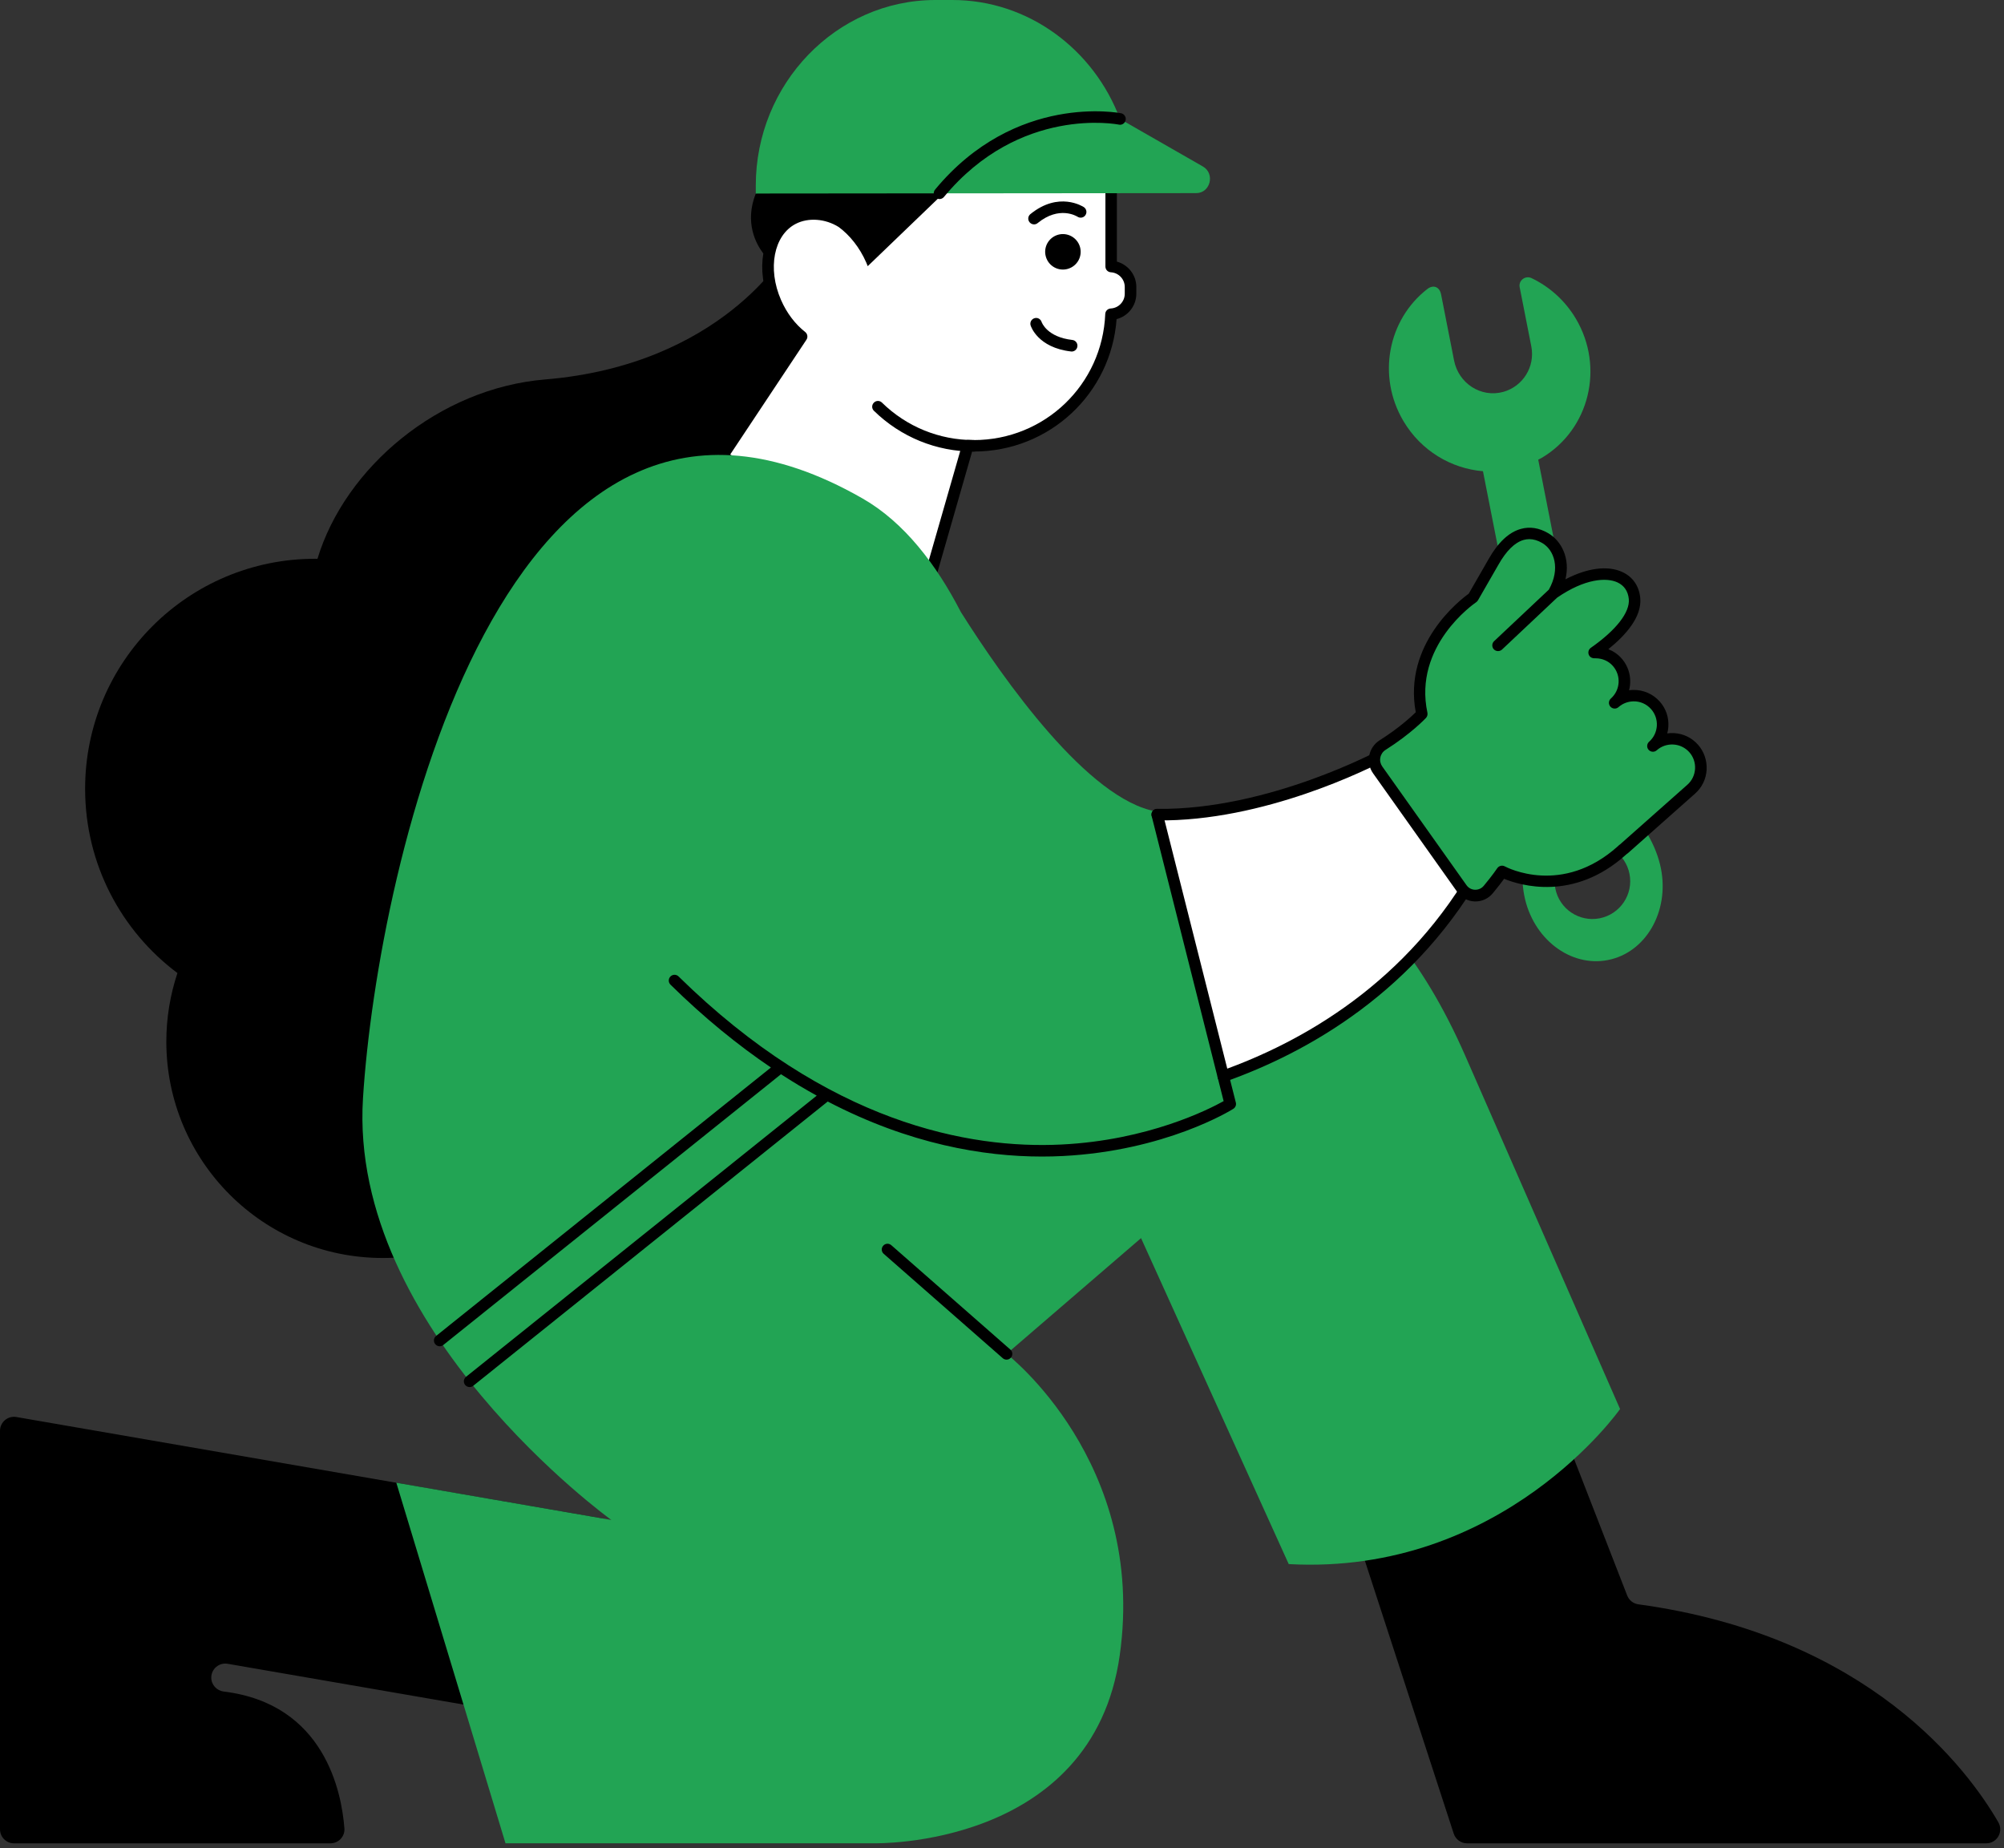 <?xml version="1.0" encoding="UTF-8"?><svg xmlns="http://www.w3.org/2000/svg" xmlns:xlink="http://www.w3.org/1999/xlink" height="321.1" preserveAspectRatio="xMidYMid meet" version="1.0" viewBox="0.0 -0.0 348.2 321.1" width="348.2" zoomAndPan="magnify"><rect x="0.0" y="-0.0" width="348.2" height="321.1" fill="#333333" stroke="none"/><g id="change1_1"><path d="M345.11,320.23h-90.2c-1.05,0-1.99-0.68-2.32-1.68l-18.69-57.4c-0.4-1.23,0.23-2.56,1.44-3.03l32.5-12.5 c1.25-0.48,2.66,0.14,3.15,1.39l11.74,30.17c0.32,0.83,1.07,1.41,1.95,1.53c40.12,5.48,57.27,28.75,62.53,37.85 C348.16,318.19,347,320.23,345.11,320.23z M106.47,265.8c-0.15-1.04-0.96-1.87-2-2.05L2.85,246.17c-1.49-0.26-2.85,0.89-2.85,2.4 v69.22c0,1.35,1.09,2.44,2.44,2.44h54.97c1.41,0,2.54-1.19,2.43-2.6c-0.47-6.22-3.4-21.62-20.96-23.77 c-1.24-0.15-2.18-1.19-2.17-2.44v0c0.01-1.5,1.37-2.64,2.85-2.38l68.79,11.89c1.63,0.28,3.06-1.11,2.83-2.75L106.47,265.8z M107.23,115.71l-19.04-0.56c4.12,6.29,6.53,13.8,6.53,21.87c0,5.62-1.16,10.96-3.26,15.81c7.75,6.89,12.64,16.92,12.64,28.11 c0,20.76-16.83,37.6-37.6,37.6c-20.76,0-37.6-16.83-37.6-37.6c0-4.16,0.69-8.16,1.93-11.9c-9.74-7.29-16.04-18.91-16.04-32.01 c0-22.07,17.89-39.96,39.96-39.96c0.14,0,0.27,0.01,0.41,0.01c4.81-15.89,21.11-29.63,39.55-31.16 c30.74-2.55,41.87-22.18,41.87-22.18l2.69,14.73L107.23,115.71z" fill="inherit"/></g><g id="change2_1"><path d="M288.6,150.92c-0.8-4.08-3.27-8.23-6.42-10.94c-2.42-2.08-4.04-4.93-4.66-8.06l-10.25-52.06 c0.2-0.11,0.41-0.2,0.61-0.32c8.28-4.91,10.93-15.72,5.94-24.16c-1.89-3.19-4.61-5.58-7.7-7.06c-1.09-0.52-2.31,0.41-2.07,1.59 l2.02,10.27c0.69,3.53-1.47,6.96-4.88,7.9c-3.89,1.06-7.76-1.49-8.54-5.45l-2.26-11.5c-0.26-1.3-1.34-1.73-2.39-0.92 c-6.85,5.32-8.77,15.14-4.15,22.94c3.07,5.18,8.31,8.25,13.82,8.71l10.18,51.74c0.64,3.27,0.16,6.64-1.31,9.63 c-1.81,3.67-2.48,8.36-1.69,12.37c1.47,7.46,7.98,12.47,14.54,11.18S290.06,158.39,288.6,150.92z M277.95,159.53 c-3.56,0.7-7.01-1.62-7.71-5.18c-0.7-3.56,1.62-7.01,5.18-7.71c3.56-0.7,7.01,1.62,7.71,5.18 C283.83,155.37,281.51,158.82,277.95,159.53z" fill="#22A454"/></g><g id="change3_1"><path d="M196.43,49.84v1.19c0,1.91-1.5,3.46-3.39,3.56c-0.52,12.71-10.98,22.86-23.82,22.86h0 c-0.36,0-0.71-0.01-1.06-0.03l-6.77,23.56l-35.91-21.7l13.82-20.8c-1.8-1.42-3.4-3.45-4.5-5.95c-2.68-6.11-1.21-12.34,3.01-14.52 c2.8-1.44,6.3-0.91,8.76,0.77l-1.19-2.89c0-13.17,10.68-23.85,23.85-23.85h7.83c8.85,0,16.02,7.17,16.02,16.02v18.23 C194.94,46.4,196.43,47.94,196.43,49.84z" fill="#FFF"/></g><g id="change1_2"><path d="M194.06,45.45V28.06c0-9.38-7.63-17.02-17.02-17.02h-7.83c-12.01,0-22.05,8.56-24.35,19.9l-13.54,2.68 c-2,5.04,0.05,8.76,1.31,10.42c-0.47,2.71-0.1,5.83,1.24,8.89c0.99,2.25,2.39,4.22,4.09,5.73l-13.33,20.06 c-0.15,0.23-0.2,0.51-0.14,0.77c0.06,0.27,0.23,0.5,0.46,0.64l35.92,21.7c0.16,0.1,0.34,0.14,0.52,0.14c0.12,0,0.25-0.02,0.37-0.07 c0.29-0.11,0.51-0.36,0.6-0.65l6.55-22.81c0.11,0,0.21,0,0.32,0c13.1,0,23.83-10.04,24.78-23c1.98-0.51,3.43-2.3,3.43-4.42v-1.19 C197.43,47.76,196.01,45.98,194.06,45.45z M195.43,51.03c0,1.36-1.07,2.49-2.44,2.56c-0.52,0.03-0.93,0.44-0.95,0.96 c-0.5,12.28-10.53,21.9-22.83,21.9c-0.34,0-0.68-0.01-1.02-0.03c-0.45-0.01-0.88,0.28-1,0.72l-6.41,22.3l-33.9-20.49l13.24-19.93 c0.29-0.43,0.19-1.02-0.21-1.34c-1.76-1.38-3.21-3.3-4.2-5.56c-2.39-5.45-1.27-11.26,2.55-13.23c2.2-1.14,5.16-0.9,7.47,0.55 c1.92,1.42,3.64,3.55,4.79,6.18c0.09,0.21,0.16,0.41,0.25,0.62l21.55-20.72l-25.3,5c2.42-10.01,11.46-17.47,22.2-17.47h7.83 c8.28,0,15.02,6.74,15.02,15.02v18.23c0,0.53,0.41,0.97,0.94,1c1.36,0.08,2.42,1.2,2.42,2.56V51.03z" fill="inherit"/></g><g id="change2_2"><path d="M207.85,33.55l-11.15,0.01l0,0l-65.38,0.06l0-1.35C131.3,14.54,145.33,0.02,162.5,0l2.96,0 c13.23-0.01,24.61,8.6,29.14,20.67l14.4,8.25C211.16,30.16,210.31,33.54,207.85,33.55z" fill="#22A454"/></g><g id="change1_3"><path d="M195.58,20.88c-0.11,0.54-0.64,0.89-1.18,0.77c-0.17-0.04-17.2-3.37-30.39,12.57c-0.2,0.24-0.48,0.36-0.77,0.36 c-0.22,0-0.45-0.08-0.64-0.23c-0.43-0.35-0.48-0.98-0.13-1.41c13.99-16.91,32.17-13.29,32.35-13.26 C195.35,19.81,195.7,20.34,195.58,20.88z M183.84,40.78c-1.64,0.47-2.59,2.17-2.12,3.81c0.47,1.64,2.17,2.59,3.81,2.12 c1.64-0.47,2.59-2.17,2.12-3.81C187.18,41.27,185.48,40.32,183.84,40.78z M179.03,37.2c-0.43,0.35-0.49,0.98-0.14,1.41 c0.2,0.24,0.49,0.37,0.78,0.37c0.22,0,0.45-0.07,0.63-0.23c3.75-3.06,6.77-1.19,6.92-1.1c0.46,0.3,1.08,0.18,1.38-0.28 c0.31-0.46,0.18-1.08-0.28-1.39C188.14,35.87,183.97,33.18,179.03,37.2z M186.33,59.06c-4.39-0.5-5.3-3-5.35-3.13 c-0.17-0.52-0.72-0.82-1.24-0.65c-0.53,0.16-0.83,0.72-0.67,1.25c0.05,0.16,1.24,3.86,7.03,4.53c0.04,0,0.08,0.01,0.11,0.01 c0.5,0,0.93-0.38,0.99-0.89C187.27,59.62,186.87,59.12,186.33,59.06z M169.21,76.45c-6,0-11.68-2.31-15.97-6.51 c-0.39-0.39-1.03-0.38-1.41,0.02c-0.39,0.4-0.38,1.03,0.02,1.41c4.67,4.56,10.84,7.08,17.37,7.08c0.55,0,1-0.45,1-1 S169.77,76.45,169.21,76.45z" fill="inherit"/></g><g id="change2_3"><path d="M281.49,244.78c0,0-20.3,28.98-57.57,26.94l-25.66-56.63l-23.36,20.11c0,0,24.38,18.77,19.66,52.34 c-4.72,33.57-42.64,32.68-42.64,32.68H87.83l-18.97-62.64l37.36,6.47c0,0-45.7-32.94-43.15-73.28 c2.55-40.34,24.64-139.79,86.81-104.17c7.23,4.14,12.81,11.46,17.08,19.74c7.45,11.79,22.14,32.64,33.99,34.64l0.13,0.53l0.89,3.51 c16.04-1.66,37.54,4.03,52.6,38.34C281.49,244.78,281.49,244.78,281.49,244.78z" fill="#22A454"/></g><g id="change3_2"><path d="M201.07,141.52c19.81,0.26,39.25-10.42,39.25-10.42l19.25,2.75l-2.06,15.8 c-11.75,21.54-30.36,32.14-44.97,37.32" fill="#FFF"/></g><g id="change1_4"><path d="M212.54,187.97c-0.41,0-0.8-0.26-0.94-0.67c-0.18-0.52,0.09-1.09,0.61-1.28c13.72-4.87,32.53-15.18,44.34-36.69l1.91-14.63 l-17.95-2.56c-2.56,1.34-20.93,10.61-39.44,10.38c-0.55-0.01-0.99-0.46-0.99-1.01s0.42-1.01,1.01-0.99 c19.27,0.23,38.56-10.19,38.76-10.3c0.19-0.1,0.41-0.15,0.62-0.11l19.25,2.75c0.54,0.08,0.92,0.58,0.85,1.12l-2.06,15.8 c-0.02,0.12-0.05,0.24-0.11,0.35c-12.1,22.18-31.43,32.79-45.51,37.78C212.77,187.95,212.65,187.97,212.54,187.97z" fill="inherit"/></g><g id="change2_4"><path d="M283.99,103.98c0.33,3.62-4.2,7.41-7.02,9.38l0.17,0c1.42-0.02,2.84,0.52,3.84,1.66 c1.83,2.06,1.63,5.24-0.43,7.07c0.92-0.82,2.07-1.23,3.23-1.25c1.42-0.02,2.84,0.54,3.84,1.68c1.83,2.06,1.63,5.24-0.43,7.07 c2.06-1.83,5.25-1.63,7.07,0.42c1.83,2.06,1.63,5.25-0.43,7.07l-11.67,10.35c-0.07,0.06-0.14,0.1-0.21,0.15l-0.18,0.17 c-10.35,9.29-20.79,3.63-20.79,3.63s-0.83,1.24-2.4,3.13c-1.21,1.46-3.48,1.38-4.58-0.16l-6.81-9.6l-7.82-11.03 c-1-1.42-0.6-3.38,0.86-4.31c4.41-2.79,6.82-5.38,6.82-5.38c-2.62-12.23,8.37-19.89,8.89-20.24c0.05-0.09,3.54-6.16,3.54-6.16 c2.94-5.21,6.19-5.8,9-4.17c2.64,1.53,3.88,5.41,1.46,9.58C277.35,97.89,283.55,99.15,283.99,103.98z" fill="#22A454"/></g><g id="change1_5"><path d="M295.02,129.36c-1.06-1.19-2.53-1.91-4.13-2c-0.4-0.02-0.81-0.01-1.2,0.05c0.1-0.38,0.17-0.78,0.19-1.19 c0.1-1.61-0.43-3.15-1.49-4.34c-1.16-1.31-2.86-2.06-4.61-2.02c-0.25,0-0.49,0.02-0.73,0.06c0.5-1.88,0.08-3.98-1.3-5.54 c-0.63-0.72-1.42-1.26-2.3-1.6c3.02-2.43,5.85-5.61,5.55-8.88c-0.19-2.07-1.29-3.68-3.1-4.52c-2.56-1.19-6.13-0.71-9.9,1.26 c0.86-3.6-0.66-6.66-3.01-8.02c-1.58-0.92-3.17-1.17-4.72-0.74c-2.09,0.57-3.99,2.35-5.64,5.28c-2.39,4.15-3.17,5.51-3.43,5.97 c-1.58,1.14-11.41,8.77-9.21,20.61c-0.81,0.79-2.97,2.78-6.27,4.86c-0.93,0.59-1.59,1.55-1.81,2.64c-0.21,1.09,0.02,2.19,0.66,3.1 l14.64,20.63c0.7,0.99,1.8,1.58,3.01,1.63c0.05,0,0.1,0,0.15,0c1.16,0,2.25-0.51,3-1.41c0.9-1.08,1.56-1.96,1.97-2.52 c2.76,1.13,12.06,3.99,21.13-4.15l0.13-0.12c0.08-0.05,0.17-0.11,0.25-0.18l11.67-10.35c1.2-1.06,1.91-2.53,2.01-4.13 C296.61,132.1,296.08,130.55,295.02,129.36z M293.17,136.34l-11.68,10.35c-0.02,0.01-0.12,0.08-0.13,0.09 c-0.03,0.02-0.06,0.04-0.08,0.07l-0.17,0.16c-9.68,8.68-19.25,3.71-19.65,3.5c-0.45-0.25-1.02-0.1-1.31,0.32 c-0.01,0.01-0.82,1.23-2.34,3.05c-0.38,0.46-0.94,0.71-1.54,0.69c-0.59-0.02-1.12-0.31-1.46-0.79l-14.64-20.63 c-0.32-0.45-0.44-1.01-0.33-1.55c0.11-0.56,0.43-1.03,0.91-1.33c4.47-2.83,6.91-5.44,7.02-5.55c0.22-0.24,0.31-0.57,0.25-0.89 c-2.48-11.59,8.02-18.9,8.47-19.21c0.13-0.09,0.24-0.21,0.32-0.35c0.14-0.25,3.53-6.13,3.53-6.14c1.39-2.46,2.88-3.92,4.43-4.34 c0.31-0.08,0.62-0.13,0.94-0.13c0.73,0,1.49,0.22,2.25,0.67c2.1,1.22,3.2,4.46,1.16,8.1l-9.52,8.96c-0.4,0.38-0.42,1.01-0.04,1.41 c0.2,0.21,0.46,0.31,0.73,0.31c0.25,0,0.49-0.09,0.69-0.27l9.58-9.02c4.81-3.31,8.57-3.54,10.49-2.64c1.16,0.54,1.83,1.54,1.96,2.89 c0.21,2.3-2.19,5.39-6.6,8.47c-0.36,0.25-0.51,0.71-0.38,1.13c0.14,0.42,0.5,0.67,0.97,0.69l0.17,0c0.02,0,0.05,0,0.07,0 c1.17,0,2.26,0.48,3,1.33c1.46,1.65,1.31,4.19-0.35,5.66c-0.41,0.37-0.45,1-0.08,1.41c0.37,0.41,1,0.45,1.41,0.08c0,0,0,0,0,0 c0.71-0.63,1.63-0.98,2.58-1c1.19-0.03,2.3,0.47,3.08,1.35c0.71,0.8,1.06,1.83,1,2.9c-0.07,1.07-0.54,2.05-1.34,2.76 c-0.22,0.2-0.34,0.47-0.34,0.75c0,0.24,0.08,0.47,0.25,0.66c0.37,0.41,1,0.45,1.41,0.08c0.8-0.71,1.83-1.06,2.9-1 c1.07,0.06,2.05,0.54,2.76,1.33c0.71,0.8,1.06,1.83,1,2.9C294.45,134.66,293.97,135.64,293.17,136.34z M214.73,191.54 c0.11,0.42-0.07,0.86-0.44,1.09c-0.47,0.3-11.83,7.3-29.66,8.2c-1.15,0.06-2.35,0.09-3.59,0.09c-10.14,0-23.02-2.15-37.22-9.56 l-61.6,49.39c-0.18,0.15-0.41,0.22-0.62,0.22c-0.29,0-0.58-0.13-0.78-0.37c-0.35-0.43-0.28-1.06,0.15-1.41l60.94-48.85 c-2.04-1.13-4.12-2.36-6.21-3.72l-58.68,47.04c-0.18,0.15-0.41,0.22-0.62,0.22c-0.29,0-0.58-0.13-0.78-0.38 c-0.35-0.43-0.28-1.06,0.15-1.41l58.18-46.64c-5.69-3.85-11.54-8.58-17.45-14.39c-0.39-0.39-0.4-1.02-0.01-1.42 c0.39-0.39,1.02-0.4,1.41-0.01c26.02,25.55,50.55,29.99,66.53,29.2c15.04-0.74,25.58-6.09,28.18-7.54l-12.51-49.54 c-0.13-0.54,0.19-1.08,0.72-1.21c0.54-0.13,1.08,0.19,1.21,0.73L214.73,191.54z M175.55,234.45c0.42,0.36,0.46,1,0.09,1.41 c-0.2,0.23-0.47,0.34-0.75,0.34c-0.23,0-0.47-0.08-0.66-0.25l-20.68-18.13c-0.42-0.36-0.46-1-0.09-1.41 c0.36-0.42,0.99-0.46,1.41-0.09L175.55,234.45z" fill="inherit"/></g></svg>